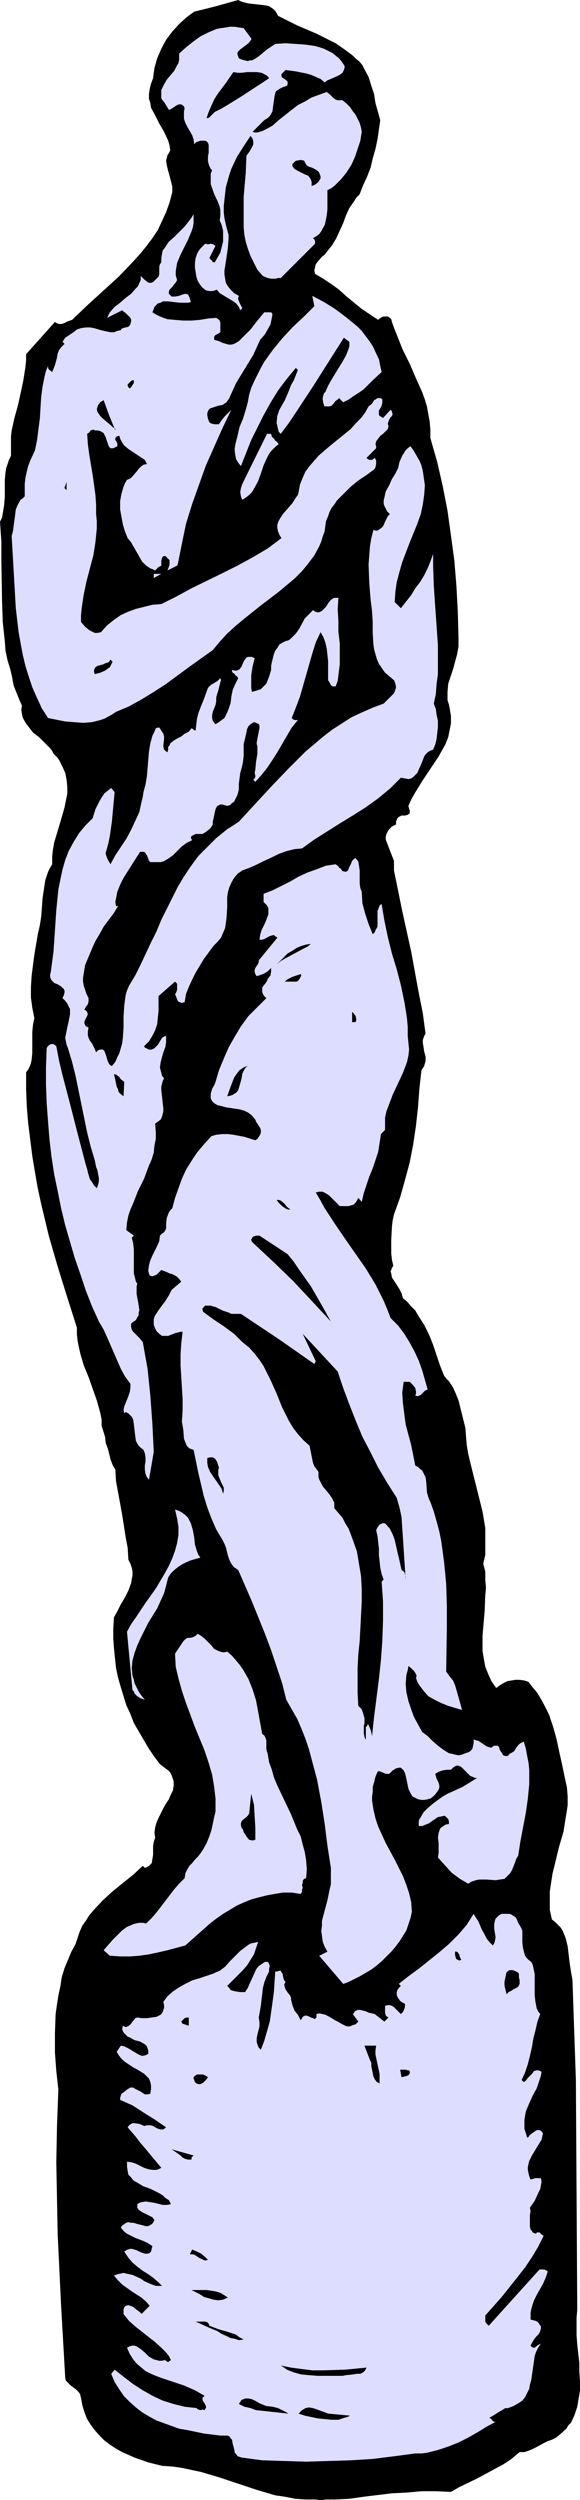 <?xml version="1.0" encoding="UTF-8" standalone="no"?>
<svg
   version="1.0"
   width="36.13mm"
   height="155.711mm"
   id="svg40"
   sodipodi:docname="Figure 2.wmf"
   xmlns:inkscape="http://www.inkscape.org/namespaces/inkscape"
   xmlns:sodipodi="http://sodipodi.sourceforge.net/DTD/sodipodi-0.dtd"
   xmlns="http://www.w3.org/2000/svg"
   xmlns:svg="http://www.w3.org/2000/svg">
  <sodipodi:namedview
     id="namedview40"
     pagecolor="#ffffff"
     bordercolor="#000000"
     borderopacity="0.25"
     inkscape:showpageshadow="2"
     inkscape:pageopacity="0.0"
     inkscape:pagecheckerboard="0"
     inkscape:deskcolor="#d1d1d1"
     inkscape:document-units="mm" />
  <defs
     id="defs1">
    <pattern
       id="WMFhbasepattern"
       patternUnits="userSpaceOnUse"
       width="6"
       height="6"
       x="0"
       y="0" />
  </defs>
  <path
     style="fill:#000000;fill-opacity:1;fill-rule:evenodd;stroke:none"
     d="m 65.449,3.717 2.262,1.131 2.262,1.131 4.525,1.939 2.262,1.131 2.262,1.131 2.101,1.454 1.939,1.454 0.808,0.808 0.808,0.646 0.646,0.808 0.485,0.97 0.97,1.778 0.646,2.101 0.646,1.939 0.323,2.101 1.131,4.04 -0.323,2.262 -0.323,2.262 -0.485,2.262 -0.646,2.262 -0.485,2.101 -0.808,2.101 -0.97,2.101 -0.808,2.101 -0.808,0.808 -0.485,0.808 -1.131,1.616 -0.808,1.778 -0.646,1.778 -0.808,1.778 -0.808,1.778 -0.97,1.616 -0.646,0.808 -0.646,0.808 -0.485,0.646 -0.646,0.485 -0.97,1.131 -0.485,0.646 -0.162,0.646 -0.162,0.808 0.162,0.808 1.939,1.131 1.939,1.293 1.778,1.293 1.778,1.616 1.778,1.454 1.778,1.454 1.939,1.293 1.939,1.293 0.323,-0.323 0.485,-0.323 0.485,-0.162 h 0.485 0.485 l 0.485,0.323 0.323,0.323 0.162,0.646 0.646,1.778 0.646,1.616 1.293,3.232 1.616,3.232 1.454,3.393 1.454,3.232 0.646,1.778 0.485,1.616 0.323,1.778 0.323,1.778 0.162,1.939 v 1.939 l 1.616,5.656 1.293,5.656 1.131,5.817 0.808,5.817 0.808,5.979 0.485,5.979 0.323,5.979 0.162,6.14 v 1.131 0.97 l -0.323,1.778 -0.485,1.778 -0.485,1.778 -1.131,3.393 -0.162,1.939 v 0.97 0.97 l 0.323,0.97 0.162,0.808 0.323,1.939 v 1.778 l -0.323,1.616 -0.323,1.616 -0.646,1.616 -0.808,1.454 -0.808,1.454 -1.939,2.909 -0.97,1.454 -0.97,1.454 -1.778,2.909 -0.808,1.454 -0.646,1.454 0.162,0.646 0.162,0.485 v 0.323 0.323 l -0.323,0.162 -0.162,0.162 -0.646,0.162 H 94.538 l -0.646,0.323 -0.323,0.323 -0.162,0.323 -0.162,0.485 v 0.646 l -0.97,0.485 -0.646,0.646 -0.323,0.485 -0.323,0.646 -0.162,0.646 v 0.646 l 0.485,1.293 1.131,2.909 0.323,0.808 v 0.646 0.808 0.808 l 1.939,9.534 2.101,9.534 1.778,9.695 0.97,4.848 0.646,4.848 -0.323,0.485 -0.162,0.485 -0.162,0.485 v 0.646 l 0.162,0.97 0.162,1.131 0.323,1.131 v 1.131 l -0.162,0.485 -0.162,0.646 -0.323,0.485 -0.323,0.485 -0.485,4.363 -0.323,4.363 -0.485,4.363 -0.646,4.363 -0.808,4.201 -1.131,4.201 -1.131,4.04 -1.454,4.04 -0.323,1.454 -0.162,1.454 -0.162,3.07 v 3.232 l 0.162,1.454 0.323,1.454 -0.323,0.485 -0.162,0.485 -0.162,0.323 0.162,0.485 0.162,0.97 0.646,0.97 1.131,1.778 0.485,0.97 0.323,1.131 1.131,0.97 0.808,0.97 0.97,0.97 0.646,1.131 1.454,2.262 1.131,2.262 0.97,2.424 0.808,2.424 0.808,2.424 0.97,2.424 0.485,0.646 0.646,0.646 0.97,1.454 0.646,1.454 0.646,1.616 1.616,6.464 0.162,2.101 0.162,1.939 0.323,1.939 0.485,2.101 0.97,3.878 0.97,3.878 0.97,3.878 0.323,1.939 0.323,1.939 v 2.101 2.101 2.101 l -0.485,2.101 0.485,1.778 v 1.939 l 0.162,1.939 -0.162,1.778 -0.162,3.878 -0.323,3.717 -0.162,1.939 v 1.778 1.778 l 0.323,1.939 0.323,1.778 0.646,1.616 0.808,1.778 1.131,1.616 0.808,-0.646 0.808,-0.485 0.97,-0.485 0.97,-0.162 0.97,-0.162 h 0.97 l 1.131,0.162 0.97,0.323 0.97,1.293 0.97,1.131 0.808,1.293 0.808,1.454 0.646,1.293 0.646,1.293 0.97,2.909 0.808,2.909 0.646,3.07 0.646,2.909 0.646,3.07 0.485,2.262 0.162,2.101 v 2.101 l -0.323,2.101 -0.323,1.939 -0.323,2.101 -1.131,3.878 -0.97,4.04 -0.485,1.939 -0.323,2.101 -0.323,2.101 v 2.101 2.262 l 0.485,2.262 0.808,0.646 0.646,0.646 0.646,0.646 0.485,0.808 0.323,0.808 0.323,0.808 0.485,1.939 0.485,4.04 0.323,2.101 0.323,1.778 0.808,23.592 0.323,54.133 -0.162,1.778 v 2.101 2.101 l 0.162,2.101 0.485,4.363 v 2.101 l 0.162,2.262 v 2.101 l -0.323,1.939 -0.323,1.939 -0.646,1.939 -0.808,1.778 -0.646,0.646 -0.485,0.808 -1.616,1.454 -0.808,0.646 -0.97,0.485 -0.97,0.323 -0.97,0.485 -1.778,0.97 -0.97,0.485 -0.808,0.323 -0.97,0.323 h -1.131 l -1.939,1.616 -1.939,1.293 -2.101,1.131 -2.101,1.131 -2.101,1.131 -4.04,1.939 -1.939,1.131 -3.555,-0.162 h -3.394 l -3.555,0.323 -3.394,0.162 -6.626,0.808 -3.394,0.485 -3.394,0.162 H 78.377 77.893 76.761 l -1.293,0.162 -1.131,-0.162 h -2.424 l -2.424,-0.162 -2.424,-0.485 -2.262,-0.323 -4.363,-1.293 -4.363,-1.454 -4.363,-1.454 -4.363,-1.293 -2.262,-0.485 -2.262,-0.485 -2.262,-0.323 -2.424,-0.162 -3.232,-0.808 -3.232,-1.131 -1.454,-0.646 -1.454,-0.646 -1.454,-0.808 -1.454,-0.97 -1.293,-0.97 -1.131,-1.131 -1.131,-1.293 -0.97,-1.293 -0.808,-1.293 -0.646,-1.616 -0.485,-1.616 -0.323,-1.778 -0.162,-0.485 v -0.323 l -0.485,-0.646 -0.485,-0.485 -0.646,-0.485 -0.646,-0.485 -0.485,-0.485 -0.646,-0.646 -0.162,-0.646 -0.97,-16.967 -0.808,-16.805 -0.162,-8.403 -0.162,-8.564 0.162,-8.564 0.323,-8.564 -0.485,-4.363 -0.323,-4.363 v -4.525 l 0.162,-4.525 0.323,-2.262 0.323,-2.101 0.485,-2.262 0.323,-2.101 0.646,-2.101 0.808,-1.939 0.808,-1.939 0.97,-1.778 0.485,-1.454 0.485,-1.454 0.646,-1.454 0.808,-1.131 0.808,-1.293 0.97,-1.131 2.101,-2.262 2.262,-2.101 2.586,-2.101 2.424,-1.939 2.262,-2.101 0.485,0.485 0.485,-0.162 0.485,-0.323 0.323,-0.323 0.323,-0.323 0.162,-0.97 0.162,-0.97 v -2.101 l 0.162,-0.97 0.323,-0.97 -0.162,-1.131 0.162,-1.293 0.323,-1.131 0.485,-1.131 1.131,-2.262 0.646,-1.131 0.646,-0.97 0.485,-1.131 0.485,-0.97 0.162,-1.131 v -0.97 l -0.323,-0.97 -0.162,-0.485 -0.323,-0.646 -0.485,-0.485 -0.646,-0.485 -0.646,-0.485 -0.646,-0.485 -1.454,-1.939 -1.293,-1.939 -1.131,-1.939 -1.131,-1.939 -1.131,-1.939 -0.808,-2.101 -0.97,-2.101 -0.646,-2.101 -0.646,-2.101 -0.646,-2.262 -0.485,-2.262 -0.485,-4.686 -0.162,-2.262 v -2.424 l 0.162,-2.585 0.808,-1.454 0.808,-1.616 0.97,-1.616 0.808,-1.616 0.646,-1.778 0.162,-0.97 0.162,-0.808 v -0.97 l -0.162,-0.808 -0.323,-0.97 -0.485,-0.97 -0.162,-2.747 -0.485,-2.585 -0.808,-5.171 -0.97,-5.333 -0.485,-2.585 -0.162,-2.747 -0.646,-1.131 -0.485,-1.293 -0.646,-2.585 -0.485,-1.293 -0.162,-1.454 -0.808,-2.585 v -1.454 l -0.323,-1.616 -0.808,-2.909 -0.97,-2.747 -0.97,-2.747 -1.131,-2.747 -0.808,-2.747 -0.323,-1.454 -0.323,-1.616 -0.162,-1.454 v -1.616 l -2.262,-7.11 -2.262,-7.272 -2.101,-7.272 -1.778,-7.433 -0.808,-3.717 -0.646,-3.717 -0.646,-3.878 -0.485,-3.878 -0.485,-3.878 -0.323,-3.878 -0.162,-4.04 v -4.04 l 0.485,-0.646 0.323,-0.646 0.323,-0.808 0.162,-0.808 0.162,-1.616 v -1.616 -1.778 -1.616 l 0.162,-1.616 0.323,-1.616 -0.485,-2.424 -0.323,-2.424 v -2.424 l 0.162,-2.585 0.323,-2.585 0.323,-2.424 0.808,-4.848 0.485,-2.101 0.323,-2.101 0.162,-2.101 0.162,-2.262 0.323,-2.101 0.323,-2.101 0.323,-0.97 0.323,-0.97 0.485,-0.97 0.485,-0.808 v -1.778 l 0.162,-1.616 0.323,-1.778 0.485,-1.616 0.97,-3.232 0.97,-3.393 0.323,-1.616 0.323,-1.616 v -1.616 l -0.162,-1.616 -0.323,-1.616 -0.646,-1.454 -0.808,-1.616 -0.485,-0.646 -0.808,-0.808 -0.323,-0.646 -0.485,-0.646 -1.293,-1.293 L 9.211,173.549 7.757,172.418 6.626,170.963 6.141,170.317 5.656,169.509 5.333,168.863 5.171,168.055 5.01,167.085 5.171,166.116 4.525,164.661 3.878,163.045 3.232,161.43 3.07,160.622 2.909,159.652 2.424,157.551 1.778,155.451 1.293,153.188 1.131,150.926 0.646,146.402 0.485,141.715 0.323,132.182 v -4.686 L 0,122.809 l 0.485,-0.97 0.162,-0.97 0.323,-1.939 0.162,-1.939 v -4.04 l 0.162,-1.778 0.162,-0.97 0.323,-0.97 0.323,-0.97 0.485,-0.97 v -1.454 -1.616 -1.454 l 0.162,-1.454 0.646,-2.909 0.808,-2.909 0.646,-2.909 0.646,-3.07 0.485,-3.07 0.162,-1.616 v -1.454 l 6.787,-7.595 0.485,0.323 0.485,0.162 h 0.485 l 0.646,-0.162 0.97,-0.485 0.485,-0.162 0.485,-0.162 3.717,-3.555 7.272,-6.625 3.394,-3.555 1.616,-1.778 1.454,-1.778 1.454,-1.939 1.293,-1.939 0.97,-2.101 0.97,-2.101 0.808,-2.262 0.646,-2.424 v -1.293 l -0.323,-1.293 -0.323,-1.293 -0.323,-1.131 -0.323,-1.293 -0.162,-1.131 0.162,-0.646 0.162,-0.646 0.323,-0.485 0.323,-0.646 -0.162,-1.131 -0.323,-1.131 -0.97,-2.101 -1.131,-1.939 -0.97,-1.939 -0.97,-1.778 -0.162,-1.131 -0.323,-0.97 v -1.131 l 0.162,-1.131 0.323,-1.293 0.485,-1.293 0.162,-1.293 0.162,-1.131 0.323,-1.131 0.323,-1.131 0.97,-2.262 1.131,-2.101 L 40.562,7.433 42.178,5.656 43.956,4.04 45.734,2.747 50.905,1.454 56.076,0 l 0.646,0.323 0.485,0.162 1.293,0.323 1.454,0.162 1.454,0.162 1.293,0.162 0.646,0.162 0.485,0.323 0.485,0.323 0.485,0.485 0.323,0.485 z"
     id="path1" />
  <path
     style="fill:#ddddff;fill-opacity:1;fill-rule:evenodd;stroke:none"
     d="m 59.147,9.049 v 0.323 l -0.162,0.162 -0.485,0.646 -0.646,0.485 -0.646,0.485 -0.646,0.485 -0.485,0.485 -0.162,0.323 v 0.485 l 0.162,0.323 0.162,0.485 0.808,0.323 0.646,0.162 0.646,0.162 0.485,-0.162 h 0.485 l 0.646,-0.323 0.97,-0.646 1.939,-1.616 0.97,-0.646 0.97,-0.646 2.424,-0.162 2.424,0.162 2.262,0.162 2.262,0.323 1.131,0.323 0.97,0.323 0.97,0.485 0.97,0.485 0.808,0.646 0.808,0.646 0.646,0.808 0.646,0.97 v 0.485 l -0.162,0.485 -0.323,0.646 -0.646,0.485 -0.646,0.323 -1.454,0.646 -0.808,0.323 -0.646,0.485 -0.97,-0.808 -1.131,-0.485 -1.131,-0.485 -1.131,-0.323 -2.424,-0.485 -2.424,-0.323 -0.97,0.97 v 0.485 l 0.162,0.323 0.808,0.485 0.162,0.162 0.323,0.323 v 0.485 0.162 l -0.162,0.323 -0.97,0.323 -0.646,0.323 -0.485,0.323 -0.485,0.323 -0.162,0.485 -0.162,0.646 -0.162,1.131 -0.162,1.131 -0.162,1.293 -0.323,0.646 -0.323,0.485 -0.485,0.485 -0.808,0.485 -2.747,2.747 0.485,0.162 h 0.646 l 0.485,-0.162 0.646,-0.162 1.293,-0.646 1.131,-0.646 1.454,-1.293 3.07,-2.424 1.454,-1.131 1.616,-0.808 1.616,-0.97 1.778,-0.646 1.778,-0.646 0.808,0.646 0.485,0.485 0.323,0.323 0.485,0.323 0.485,0.162 h 0.485 0.646 l 0.97,0.808 0.808,0.808 0.646,0.97 0.646,0.808 0.97,1.939 0.323,1.131 0.162,0.97 -0.323,2.101 -0.646,1.939 -0.646,1.939 -0.808,1.778 -1.131,1.778 -1.293,1.616 -1.454,1.454 -0.808,0.646 -0.97,0.485 v 1.454 1.454 1.616 l -0.162,1.454 -0.323,1.616 -0.162,0.646 -0.485,0.808 -0.323,0.646 -0.485,0.646 -0.646,0.485 -0.808,0.485 0.323,0.323 0.162,0.323 v 0.646 l -8.08,8.08 h -0.646 l -0.646,0.162 H 63.833 L 63.025,65.444 61.894,64.96 60.601,63.505 59.793,61.889 58.985,60.273 58.339,58.496 57.854,56.88 57.531,55.264 57.369,53.487 v -1.778 -3.555 -1.778 l 0.162,-1.939 0.323,-3.717 0.162,-4.04 0.808,-1.131 0.646,-1.131 0.162,-0.485 V 33.288 l -0.162,-0.646 -0.485,-0.646 -1.616,2.424 -1.616,2.585 -1.293,2.747 -0.485,1.454 -0.808,2.909 -0.162,1.454 -0.162,1.454 -0.162,1.454 v 1.454 l 0.162,1.454 0.323,1.454 0.323,1.293 0.323,1.131 v 0.97 l -0.162,2.101 -0.323,2.262 -0.323,2.101 -0.162,0.97 v 0.97 l 0.162,0.97 0.162,0.97 0.485,0.808 0.646,0.808 0.808,0.808 1.131,0.646 -0.162,0.485 v 0.323 l 0.323,0.808 0.323,0.646 0.323,0.646 -0.485,0.485 L 56.238,72.231 55.591,71.423 54.945,70.939 53.329,69.969 52.521,69.484 51.713,68.999 51.067,68.191 50.097,68.515 h -0.808 l -0.808,-0.162 -0.808,-0.646 -0.646,-0.808 -0.485,-0.808 -0.323,-0.97 -0.162,-1.131 -0.162,-0.97 v -1.131 l 0.162,-1.131 0.323,-0.97 0.323,-0.646 0.485,-0.646 1.131,-1.131 0.646,0.162 0.646,-0.162 0.646,0.162 0.162,0.162 0.323,0.162 -1.454,2.909 0.323,0.323 0.323,0.323 0.162,0.323 h 0.485 l 0.646,-1.131 0.646,-1.131 0.323,-1.293 0.323,-1.293 V 55.426 54.295 L 52.198,53.002 51.713,51.871 51.875,50.901 V 50.093 49.447 L 51.713,48.639 51.228,47.346 50.582,46.053 50.097,44.761 49.612,43.306 V 42.498 41.852 40.883 l 0.323,-0.808 -0.323,-0.323 -0.323,-0.646 -0.162,-0.485 -0.162,-0.646 v -1.293 l 0.162,-0.646 V 35.227 34.742 34.096 L 48.966,33.611 48.642,33.288 48.319,33.126 H 47.834 47.188 l -0.97,0.323 -0.485,0.485 -0.162,-1.131 -0.323,-0.97 -1.131,-1.939 -0.485,-0.97 -0.323,-0.97 v -0.646 -0.646 -0.485 l 0.162,-0.646 -0.162,-0.485 -0.162,-0.162 -0.485,-0.323 h -0.485 l -0.485,0.162 -0.97,0.646 -0.485,0.323 -0.485,0.162 -0.485,-0.808 -0.485,-0.808 -0.646,-0.808 -0.162,-0.323 v -0.485 -0.808 -0.646 l 0.323,-0.646 0.323,-0.646 0.646,-1.131 1.778,-2.101 0.646,-1.293 0.323,-0.485 0.162,-0.808 v -0.646 -0.808 l 1.616,-1.454 1.616,-1.293 1.778,-1.293 1.939,-0.97 1.939,-0.808 0.97,-0.162 1.131,-0.162 0.97,-0.162 h 1.131 l 0.97,0.162 1.131,0.162 z"
     id="path2" />
  <path
     style="fill:#000000;fill-opacity:1;fill-rule:evenodd;stroke:none"
     d="m 63.348,18.421 -1.454,0.97 -3.232,2.101 -1.454,0.97 -3.394,2.101 -1.616,0.97 -1.616,0.808 -0.323,0.323 -0.485,0.485 -0.485,0.485 -0.323,0.162 h -0.323 l 0.485,-1.454 0.646,-1.454 0.646,-1.454 0.808,-1.293 1.939,-2.585 1.778,-2.585 0.97,0.162 h 0.97 l 1.293,-0.162 h 1.131 1.131 l 1.131,0.162 0.97,0.485 0.485,0.323 z"
     id="path3" />
  <path
     style="fill:#000000;fill-opacity:1;fill-rule:evenodd;stroke:none"
     d="m 75.307,41.044 0.162,0.485 v 0.485 l -0.323,0.485 -0.162,0.323 -0.808,0.646 -0.808,0.323 V 43.306 42.822 L 73.206,42.337 73.045,42.014 72.56,41.367 71.752,41.044 70.136,40.236 69.328,39.751 68.843,39.105 v -0.485 l 0.323,-0.323 0.323,-0.323 0.323,-0.162 0.97,-0.162 0.808,0.162 0.162,0.323 0.162,0.323 0.323,0.485 0.485,0.323 0.646,0.162 0.97,0.485 0.646,0.485 z"
     id="path4" />
  <path
     style="fill:#ddddff;fill-opacity:1;fill-rule:evenodd;stroke:none"
     d="m 41.694,65.929 -0.162,0.323 -0.323,0.485 -0.323,0.323 -0.323,0.485 -0.323,0.323 -0.323,0.323 -0.162,0.485 v 0.485 l 0.323,0.323 0.323,0.323 h 0.485 0.323 l 0.97,-0.162 0.808,-0.323 0.646,-0.162 0.646,0.162 0.162,0.323 0.162,0.323 0.162,0.485 0.162,0.646 -0.646,0.162 h -0.646 -1.293 l -1.454,-0.162 -1.293,-0.162 h -1.293 l -0.485,0.323 -0.646,0.162 -0.323,0.323 -0.485,0.485 -0.162,0.485 -0.323,0.808 0.808,0.485 0.97,0.485 0.808,0.323 0.97,0.323 1.778,0.162 1.939,0.162 h 1.939 l 1.939,-0.162 1.939,-0.323 1.939,-0.162 0.485,0.323 0.323,0.323 0.162,0.485 v 0.323 0.485 1.454 l -0.485,0.323 -0.646,0.323 -0.162,0.162 -0.162,0.323 v 0.323 0.323 l 1.131,0.323 0.646,0.323 0.485,0.162 1.131,0.323 h 0.646 l 0.646,-0.162 1.131,-0.646 0.97,-0.97 1.778,-1.778 1.616,-2.101 1.616,-1.939 h 0.646 0.485 0.485 l 0.162,0.162 0.162,0.323 -0.162,0.808 -0.162,0.808 -0.162,0.808 -0.485,0.808 -0.808,1.454 -1.131,1.293 -0.808,1.778 -0.808,1.778 -4.04,6.625 -0.808,1.778 -0.808,1.778 -0.323,0.485 -0.323,0.485 -0.97,0.646 -0.97,0.162 -0.485,0.162 -0.485,0.162 -0.97,0.323 -0.323,0.323 -0.162,0.323 -0.162,0.485 v 0.485 l 0.162,0.808 0.323,0.808 0.162,0.162 0.323,0.162 0.646,0.162 h 0.485 0.646 l 0.323,-0.485 0.323,-0.485 0.646,-0.808 0.808,-0.808 0.808,-0.808 -2.101,4.363 -1.939,4.363 -1.939,4.363 -1.616,4.525 -1.616,4.525 -1.454,4.686 -0.97,4.686 -0.97,4.848 -0.162,0.323 -0.323,0.162 -0.646,0.323 -0.646,0.323 -0.646,0.323 0.485,-1.293 v -0.485 -0.646 l -0.323,-0.323 -0.323,-0.323 -0.323,-0.323 h -0.323 l -0.323,0.162 -0.162,0.323 -0.162,0.646 v 1.131 l -0.323,0.162 -0.323,0.162 -0.808,0.808 -0.646,-0.323 -0.485,-0.162 -0.97,-0.646 -0.97,-0.97 -0.646,-1.131 -1.293,-2.262 -0.646,-1.131 -0.808,-0.97 -0.646,-1.616 -0.485,-1.616 -0.323,-1.778 -0.323,-1.778 v -1.939 l 0.323,-1.778 0.485,-1.616 0.323,-0.808 0.485,-0.808 0.808,-0.323 0.485,-0.485 0.97,-1.131 0.485,-0.646 0.485,-0.485 0.646,-0.485 0.808,-0.162 -0.485,-0.97 -0.97,-0.646 -1.939,-1.293 -0.97,-0.646 -0.97,-0.808 -0.646,-0.97 -0.323,-0.646 -0.162,-0.646 H 27.796 l -0.323,0.162 -0.162,0.162 -0.162,0.162 v 0.485 l 0.323,0.485 0.162,0.323 v 0.323 0.323 l -0.646,0.323 -0.323,0.162 h -0.323 -0.323 l -0.323,-0.323 -0.162,-0.323 -0.323,-0.97 -0.323,-0.97 -0.485,-0.97 -0.485,-0.323 -0.323,-0.162 -0.646,-0.162 h -0.646 l -0.162,-0.162 h -0.323 l -0.485,0.162 -0.323,0.485 -0.485,0.323 0.162,2.424 0.323,2.424 0.808,4.848 0.323,2.262 0.323,2.424 0.162,2.262 v 2.262 l 0.162,1.616 v 1.778 l -0.162,1.616 -0.162,1.616 -0.485,3.07 -0.808,3.07 -0.808,3.07 -0.646,3.07 -0.485,3.232 -0.162,1.616 v 1.616 l 0.97,1.131 0.97,0.808 0.646,0.323 0.646,0.323 h 0.646 l 0.808,-0.162 1.454,-1.616 1.616,-1.293 1.616,-1.131 1.778,-0.808 1.778,-0.646 1.939,-0.485 1.939,-0.485 2.101,-0.162 3.555,-1.778 3.555,-1.939 7.272,-3.555 3.555,-1.778 3.555,-1.939 3.555,-2.101 3.232,-2.424 -0.485,-0.808 -0.323,-0.808 -0.162,-0.808 v -0.646 l 0.162,-0.646 0.323,-0.646 0.808,-1.293 1.131,-1.293 1.131,-1.293 0.808,-1.293 0.485,-0.646 0.162,-0.646 0.323,-1.778 0.646,-1.616 0.646,-1.454 0.97,-1.293 0.97,-1.131 1.131,-1.293 2.424,-2.101 2.586,-2.101 2.586,-2.101 1.131,-1.293 1.293,-1.293 0.97,-1.293 0.808,-1.454 0.808,-0.646 0.485,-0.808 0.323,-0.162 0.485,-0.323 h 0.323 0.485 l 0.323,0.323 v 0.162 0.646 l -0.162,0.646 -0.323,0.646 -0.323,0.485 v 0.646 0.323 l 0.162,0.323 0.323,0.162 0.485,0.323 1.778,-1.939 0.323,0.323 v 0.162 l 0.162,0.485 -0.162,0.485 -0.323,0.323 -0.323,0.485 -0.162,0.485 -0.162,0.485 0.162,0.646 -0.162,0.646 -0.646,0.646 -0.485,0.485 -0.646,0.485 -0.485,0.646 -0.485,0.646 -0.162,0.646 0.162,0.485 v 0.485 l -2.262,2.262 0.323,0.323 0.323,0.162 h 0.323 0.323 l 0.646,-0.485 0.162,0.323 0.162,0.323 v 0.808 l -0.162,0.808 -0.323,0.485 -1.778,1.293 -1.939,1.293 -1.778,1.454 -1.616,1.616 -1.616,1.616 -0.646,0.97 -0.646,0.808 -0.485,0.97 -0.323,0.97 -0.485,1.131 -0.162,1.131 -0.162,1.293 -0.485,1.293 -0.323,1.131 -0.485,1.131 -1.131,2.101 -1.454,1.939 -1.454,1.778 -1.778,1.778 -1.939,1.616 -1.939,1.616 -4.04,3.07 -4.04,3.232 -1.939,1.616 -1.939,1.778 -1.778,1.939 -1.616,1.939 -5.656,4.04 -5.494,4.04 -2.747,1.778 -2.909,1.778 -2.909,1.616 -3.07,1.293 -0.97,0.646 -1.778,0.97 -0.97,0.323 -1.939,0.485 -2.101,0.162 -2.101,-0.162 -2.101,-0.162 -4.04,-0.808 -1.454,-2.262 -1.131,-2.424 -1.131,-2.585 -0.808,-2.424 -0.808,-2.585 -0.646,-2.747 -0.485,-2.585 -0.485,-2.747 -0.646,-5.494 -0.323,-5.656 -0.323,-5.656 -0.323,-5.656 0.323,-1.293 0.162,-1.293 0.162,-1.131 0.162,-1.293 0.162,-1.293 0.485,-1.131 0.646,-1.131 0.485,-0.323 0.485,-0.485 v -1.616 -1.293 l 0.162,-1.454 0.323,-1.454 0.323,-1.293 0.485,-1.293 1.131,-2.424 0.485,-2.424 0.323,-2.585 0.323,-2.424 0.162,-2.585 0.162,-2.585 0.323,-2.424 0.485,-2.424 0.323,-1.293 0.485,-1.131 v 0.323 0.162 l 0.162,0.323 0.808,0.646 0.323,-0.808 0.323,-0.808 0.485,-1.778 0.162,-0.97 0.323,-0.808 0.485,-0.646 0.808,-0.808 -0.485,-0.485 0.646,-0.97 0.97,-0.646 0.97,-0.646 0.808,-0.646 0.97,-0.323 1.131,-0.162 h 0.97 l 0.97,0.162 1.616,0.485 1.454,0.323 0.808,0.162 h 0.808 l 0.808,-0.323 0.808,-0.162 0.162,-0.323 0.323,-0.162 0.646,-0.162 0.646,-0.162 0.323,-0.323 0.162,-0.323 0.162,-0.646 v -0.323 l -0.162,-0.485 -0.323,-0.323 -0.808,-0.808 -0.485,-0.323 -0.323,-0.323 -3.555,1.778 0.323,-0.646 0.323,-0.646 1.131,-1.293 1.293,-0.97 1.293,-1.131 1.293,-0.97 1.131,-1.293 0.485,-0.485 0.323,-0.808 0.323,-0.646 v -0.97 l 0.808,0.808 0.808,0.646 0.323,0.162 h 0.485 l 0.485,-0.162 0.485,-0.485 0.485,-0.485 0.323,-0.323 0.162,-0.646 v -1.778 l 0.162,-0.485 0.323,-0.485 V 60.758 l 0.162,-0.97 0.162,-0.808 0.485,-0.646 0.97,-1.454 1.293,-1.131 2.424,-2.424 1.131,-1.454 0.485,-0.646 0.485,-0.808 v 0.97 1.131 l -0.162,0.97 -0.323,0.97 -0.808,1.939 -1.778,3.555 -0.808,1.939 -0.162,0.97 -0.162,0.97 v 0.97 z"
     id="path5" />
  <path
     style="fill:#ddddff;fill-opacity:1;fill-rule:evenodd;stroke:none"
     d="m 89.851,87.582 -2.101,1.939 -2.101,2.101 -1.131,0.808 -1.293,0.808 -1.131,0.808 -1.293,0.646 -0.97,-0.97 -0.323,0.323 -0.485,0.323 -0.646,0.808 -0.323,0.323 -0.485,0.162 h -0.485 -0.646 l -0.162,-0.323 -0.162,-0.485 -0.162,-0.97 0.162,-0.808 0.162,-0.485 0.323,-0.323 0.646,-1.454 0.808,-1.454 1.778,-2.909 0.808,-1.293 0.808,-1.454 0.646,-1.616 0.162,-0.646 v -0.97 l -1.293,-0.97 -7.272,11.473 -3.717,5.656 -1.939,2.909 -1.939,2.585 -0.485,-0.485 -0.162,-0.646 -0.162,-0.808 -0.162,-0.646 0.162,-1.616 0.485,-1.454 0.646,-1.131 0.646,-1.131 0.97,-2.262 0.485,-1.293 0.646,-1.131 0.97,-2.424 -0.485,-0.485 -2.262,2.747 -1.939,2.585 -1.778,2.909 -1.616,2.909 -1.454,2.909 -1.454,2.909 -2.424,6.14 -0.646,-0.808 -0.485,-0.808 -0.162,-0.808 -0.162,-0.97 V 105.519 l 0.162,-0.97 0.485,-1.939 0.485,-2.101 0.808,-1.939 0.646,-2.101 0.485,-1.778 0.323,-1.778 0.485,-1.616 0.646,-1.454 0.808,-1.616 0.808,-1.616 0.808,-1.454 2.101,-2.909 2.262,-2.747 2.424,-2.585 2.586,-2.424 2.424,-2.424 -0.485,-2.424 2.747,1.454 2.586,1.616 2.586,1.939 2.586,2.101 1.131,1.131 0.97,1.293 0.97,1.293 0.808,1.293 0.646,1.454 0.646,1.293 0.323,1.616 z"
     id="path6" />
  <path
     style="fill:#000000;fill-opacity:1;fill-rule:evenodd;stroke:none"
     d="m 31.513,89.521 v 0.323 0.323 l -0.323,0.485 -0.323,0.485 -0.323,0.323 -0.323,-0.323 -0.162,-0.323 v -0.323 l 0.323,-0.323 0.485,-0.485 0.323,-0.162 z"
     id="path7" />
  <path
     style="fill:#000000;fill-opacity:1;fill-rule:evenodd;stroke:none"
     d="m 27.149,101.318 v -0.323 l -0.162,-0.162 -0.485,-0.323 -0.323,-0.323 -0.97,-0.808 -1.131,-0.97 -0.485,-0.485 -0.323,-0.485 -0.323,-0.485 -0.162,-0.646 0.162,-0.485 0.162,-0.485 0.485,-0.646 0.808,-0.485 1.293,3.555 z"
     id="path8" />
  <path
     style="fill:#ddddff;fill-opacity:1;fill-rule:evenodd;stroke:none"
     d="m 63.833,102.126 0.162,0.646 0.646,0.646 0.162,0.323 0.323,0.162 0.485,0.646 -0.808,0.646 -0.808,0.808 -0.646,0.808 -0.485,0.97 -0.808,1.778 -0.646,1.939 -0.646,1.778 -0.97,1.778 -0.485,0.808 -0.646,0.646 -0.808,0.646 -0.808,0.485 -0.162,-0.323 -0.162,-0.485 -0.162,-0.97 0.162,-0.97 0.323,-0.97 v 0 l 5.818,-11.796 z"
     id="path9" />
  <path
     style="fill:#ddddff;fill-opacity:1;fill-rule:evenodd;stroke:none"
     d="m 96.639,105.034 0.808,1.131 0.646,1.131 0.646,1.131 0.485,1.131 0.323,1.293 0.162,1.131 0.162,1.131 0.162,1.131 -0.162,2.262 -0.323,2.262 -0.485,2.262 -0.808,2.262 -1.778,4.363 -1.778,4.686 -0.646,2.262 -0.646,2.424 -0.323,2.262 -0.162,2.424 1.454,1.454 2.424,-3.07 0.97,-1.616 1.131,-1.454 0.97,-1.616 0.808,-1.616 0.646,-1.616 0.646,-1.778 v -1.939 2.424 2.262 l 0.162,4.686 0.323,4.848 0.323,4.525 0.323,4.686 v 4.525 2.262 l -0.323,2.424 -0.162,2.262 -0.485,2.262 0.485,1.293 0.162,1.293 0.323,1.454 v 1.454 l -0.162,1.454 -0.162,1.454 -0.323,1.293 -0.485,1.131 -0.808,0.323 -0.485,0.323 -0.485,0.485 -0.323,0.485 -0.485,1.293 -0.646,1.454 -0.485,1.131 -0.485,0.485 -0.485,0.485 -0.485,0.323 -0.646,0.162 -0.808,-0.162 -0.97,-0.162 -1.293,1.293 -1.293,1.293 -2.747,2.262 -2.909,2.101 -3.07,1.939 -2.909,1.778 -3.07,1.939 -3.07,1.939 -2.909,2.101 -1.778,0.162 -1.939,0.485 -1.778,0.646 -1.616,0.808 -1.778,0.808 -1.616,0.808 -1.778,0.808 -1.778,0.646 -1.131,0.808 -0.808,0.97 -0.646,1.131 -0.485,1.131 -0.323,1.131 -0.162,1.131 v 2.424 l -0.162,2.585 -0.162,1.131 -0.162,1.131 -0.485,1.131 -0.485,1.131 -0.808,0.97 -0.97,0.97 -2.262,3.07 -0.97,1.616 -0.97,1.616 -0.808,1.616 -0.808,1.778 -0.646,1.616 -0.323,1.939 -0.646,0.162 -0.485,-0.162 -0.323,-0.162 -0.162,-0.162 -0.323,-0.808 -0.323,-0.808 0.162,-0.162 0.162,-0.323 0.162,-0.485 v -0.808 -0.646 l -0.485,-0.485 -3.878,3.393 v 1.616 1.778 l -0.162,1.616 -0.162,1.616 -0.485,1.454 -0.646,1.293 -0.808,1.293 -1.131,1.131 0.162,0.323 0.323,0.162 0.323,0.162 0.323,0.162 h 0.646 l 0.646,-0.323 0.323,-0.323 0.485,-0.485 0.485,-0.808 0.485,-0.808 0.485,-0.323 0.485,-0.162 v 0.646 0.808 l -0.162,1.131 -0.485,1.293 -0.323,1.131 -0.323,1.293 -0.162,1.131 0.162,0.646 0.162,0.646 0.162,0.646 0.485,0.646 -0.323,0.646 -0.162,0.646 -0.162,0.646 v 0.808 l 0.162,1.454 0.162,1.454 0.162,1.454 v 0.646 l -0.162,0.646 -0.162,0.646 -0.323,0.646 -0.646,0.485 -0.646,0.485 0.162,1.939 v 1.616 l -0.323,1.616 -0.162,1.616 -0.485,1.616 -0.646,1.454 -1.131,3.07 -1.454,2.909 -1.131,2.909 -0.646,1.454 -0.485,1.454 -0.323,1.616 -0.162,1.778 1.778,1.293 -0.485,0.485 0.323,1.293 0.162,1.454 v 2.747 1.454 1.454 l 0.323,1.293 0.162,0.646 0.323,0.485 -0.162,0.646 v 0.485 1.293 l 0.485,2.585 0.162,1.293 -0.162,0.485 v 0.646 l -0.323,0.485 -0.323,0.646 -0.485,0.323 -0.646,0.485 v 0.808 l 0.162,0.646 0.323,0.485 0.485,0.485 0.97,0.97 0.808,0.97 1.131,6.302 0.646,6.302 0.485,6.625 0.323,6.625 -1.131,6.625 -0.162,-0.323 -0.323,-0.323 -0.323,-0.808 -0.162,-0.97 v -0.97 l 0.162,-0.97 v -0.97 l -0.162,-0.97 -0.323,-0.808 -0.646,-0.485 -0.485,-0.485 -0.323,-0.485 -0.323,-0.646 -0.162,-1.131 -0.162,-1.454 -0.162,-1.293 -0.162,-1.131 -0.323,-0.646 -0.323,-0.323 -0.485,-0.485 -0.646,-0.323 -0.323,0.323 -0.162,-0.808 0.162,-0.808 0.323,-0.808 0.323,-0.808 0.323,-0.808 0.323,-0.97 0.162,-0.97 v -0.97 l -1.293,-1.778 -0.97,-1.778 -1.616,-3.717 -1.616,-3.717 -0.808,-1.778 -1.131,-1.939 -1.616,-3.555 -1.454,-3.717 -1.293,-3.878 -1.293,-3.717 -1.131,-3.878 -1.131,-3.878 -0.97,-4.04 -0.808,-4.04 -0.808,-3.878 -0.646,-4.201 -0.485,-4.201 -0.323,-4.04 -0.323,-4.363 -0.162,-4.201 v -4.363 l 0.162,-4.363 0.162,-0.323 0.323,-0.323 0.485,-0.323 h 0.646 l 0.646,0.485 0.646,3.393 0.808,3.393 1.778,6.787 1.778,6.948 1.778,6.787 0.162,0.646 0.323,0.97 0.162,0.808 0.485,1.616 0.485,0.646 0.485,0.808 0.646,0.646 0.323,-0.808 0.162,-0.808 v -0.808 l -0.162,-0.808 -0.162,-0.97 -0.323,-0.808 -0.162,-0.808 -0.162,-0.808 -0.97,-3.232 -0.808,-3.232 -2.747,-13.412 -0.808,-3.232 -0.97,-3.232 -0.323,-0.808 -0.162,-0.808 -0.162,-0.808 0.162,-0.808 0.323,-1.616 0.323,-1.454 0.323,-1.616 v -1.293 l -0.323,-0.646 -0.323,-0.646 -0.485,-0.646 -0.646,-0.646 0.323,-0.646 0.162,-0.646 v -0.485 l -0.162,-0.323 -0.323,-0.323 -0.323,-0.323 -0.808,-0.485 -0.808,-0.323 -0.646,-0.646 -0.162,-0.323 -0.162,-0.485 v -0.485 l 0.162,-0.646 0.323,-2.424 0.323,-2.424 0.323,-4.848 0.323,-4.848 0.485,-4.848 0.485,-2.424 0.485,-2.262 0.646,-2.262 0.808,-2.101 1.131,-2.101 1.293,-2.101 1.454,-1.778 1.778,-1.778 0.646,-2.101 0.97,-1.939 0.485,-0.808 0.646,-0.97 0.808,-0.646 0.808,-0.646 0.808,0.97 -0.646,6.948 -0.485,3.393 -0.323,1.616 -0.485,1.778 -0.162,0.485 v 0.323 l 0.323,0.97 0.323,0.646 0.485,0.808 1.131,-2.101 1.293,-1.939 1.293,-1.939 1.131,-2.101 0.97,-2.101 0.97,-2.101 0.485,-2.262 0.323,-1.293 0.162,-1.131 0.485,-1.778 0.323,-1.939 0.323,-3.878 0.162,-1.939 0.323,-1.939 0.485,-1.778 0.485,-0.97 0.323,-0.808 0.485,-0.162 h 0.323 l 0.162,0.162 0.162,0.323 0.323,0.485 0.323,0.485 0.162,0.646 v 0.646 l -0.162,1.293 v 0.485 l 0.162,0.646 0.323,0.323 0.485,0.323 0.162,-0.646 v -0.646 l 0.323,-0.323 0.162,-0.485 0.808,-0.646 0.808,-0.485 0.97,-0.485 0.808,-0.646 0.97,-0.485 0.646,-0.808 0.323,0.162 0.162,0.162 0.162,0.162 h 0.323 l 0.162,-1.454 0.162,-1.293 0.323,-1.293 0.485,-1.293 0.97,-2.424 0.808,-2.262 0.323,-0.323 0.323,-0.323 0.808,-0.485 0.808,-0.485 0.323,-0.323 0.323,-0.323 0.162,0.485 -0.162,0.485 -0.323,1.293 -0.162,0.646 -0.162,0.485 -0.323,1.131 v 0.97 l -0.162,0.808 -0.646,1.616 -0.162,0.808 v 0.646 l 0.162,0.646 0.323,0.485 0.323,0.323 0.808,-0.485 0.646,-0.485 0.646,-0.485 0.323,-0.646 0.323,-0.646 0.323,-0.808 0.485,-1.454 0.162,-1.454 0.323,-1.616 0.646,-1.454 0.323,-0.646 0.323,-0.646 -0.323,-0.485 -0.323,-0.162 -0.162,-0.323 -0.485,-0.323 -0.162,-0.323 v -0.323 l 0.646,0.162 h 0.485 l 0.323,-0.162 0.323,-0.162 0.485,-0.646 0.323,-0.808 0.323,-0.646 0.485,-0.646 0.323,-0.162 h 0.485 0.485 l 0.646,0.323 -0.485,1.939 -0.323,2.101 v 1.939 0.97 l 0.162,0.97 1.131,-0.323 0.97,-0.323 0.646,-0.646 0.646,-0.646 0.323,-0.808 0.323,-0.808 0.485,-1.616 v -0.97 l 0.162,-0.808 0.485,-1.939 0.323,-0.808 0.485,-0.646 0.485,-0.808 0.808,-0.485 0.646,-0.323 0.646,-0.162 0.485,-0.323 0.485,-0.485 0.808,-0.808 0.808,-1.131 1.293,-2.424 0.97,-0.97 0.97,-0.97 0.485,0.323 0.485,0.162 h 0.485 l 0.323,-0.162 0.323,-0.162 0.323,-0.323 0.646,-0.646 0.485,-0.808 0.646,-0.808 0.485,-0.323 0.323,-0.162 h 0.485 0.485 l -0.162,2.747 0.162,2.585 v 2.585 l 0.323,2.747 v 2.585 2.424 l -0.323,2.585 -0.162,1.293 -0.485,1.293 h -0.323 -0.323 l -0.323,-0.162 -0.162,-0.162 -0.323,-0.646 -0.323,-0.485 v -3.07 -1.454 l -0.162,-1.454 -0.162,-1.454 -0.323,-1.454 -0.485,-1.293 -0.646,-1.131 -1.131,2.424 -0.808,2.585 -2.909,10.18 -0.97,2.585 -0.97,2.424 0.323,0.323 0.323,0.162 h 0.323 0.485 l -1.454,1.778 -1.131,1.939 -2.262,3.878 -1.131,1.778 -1.293,1.939 -1.293,1.616 -1.454,1.616 -0.485,-0.485 0.323,-0.323 0.162,-0.323 v -0.323 l -0.162,-0.646 0.162,-0.808 0.162,-1.778 0.323,-1.939 v -1.778 l -0.162,-0.485 v -0.323 l 0.162,-0.97 0.162,-0.808 0.162,-0.808 0.162,-0.808 v -0.323 -0.323 l -0.162,-0.323 -0.323,-0.162 -0.323,-0.162 -0.485,-0.162 -0.808,0.485 -0.485,0.485 -0.323,0.646 -0.162,0.808 -0.323,1.454 -0.162,0.646 -0.162,0.646 v 2.747 l -0.162,1.454 -0.162,0.808 -0.162,0.646 -0.323,1.131 -0.162,1.293 -0.162,1.293 v 1.293 l -0.323,1.293 -0.485,0.97 -0.323,0.646 -0.485,0.323 -0.485,0.485 -0.646,0.162 -0.646,-0.162 -0.485,-0.162 h -0.485 l -0.323,0.162 -0.323,0.162 -0.162,0.162 -0.323,0.646 -0.162,0.646 -0.162,0.808 -0.162,0.808 -0.162,0.646 v 0.646 l -0.162,0.323 -0.323,0.485 -0.323,0.323 -0.808,0.646 -0.808,0.485 h -1.616 l -0.323,0.162 -0.323,0.162 -0.323,0.162 -0.162,0.485 0.323,0.485 -1.293,0.646 -1.131,0.808 -1.131,1.131 -0.97,0.97 -1.131,0.808 -1.131,0.646 -0.646,0.162 h -0.808 -0.808 -0.808 l -0.323,-0.323 -0.162,-0.485 -0.323,-0.808 -0.323,-0.485 -0.323,-0.323 h -0.323 -0.646 l -3.878,6.14 -0.808,1.616 -0.646,1.616 -0.323,1.616 -0.162,0.808 0.162,0.97 H 27.796 l -0.97,1.616 -2.424,3.232 -0.97,1.778 -0.97,1.616 -0.808,1.778 -0.808,1.939 -0.808,1.939 -0.323,1.939 -0.162,0.97 v 0.97 l 0.162,0.97 0.323,0.97 0.323,0.97 0.485,0.97 v 0.808 l -0.162,0.646 -0.485,0.646 -0.323,0.646 0.323,0.162 0.323,0.323 v 0.162 l 0.162,0.323 -0.162,0.485 -0.323,0.646 -0.323,0.646 v 0.485 l 0.162,0.323 0.162,0.323 0.323,0.162 0.323,0.162 -0.162,0.97 v 0.808 l 0.162,0.646 0.323,0.646 0.485,0.646 0.323,0.646 0.323,0.646 0.323,0.808 0.485,-0.485 0.485,-0.162 h 0.323 0.323 l 0.162,0.162 0.162,0.162 0.323,0.808 0.485,1.616 0.323,0.646 0.323,0.323 0.323,0.162 0.808,-0.97 0.485,-1.131 0.485,-0.97 0.323,-1.131 0.323,-1.131 0.162,-1.293 0.162,-2.424 v -2.585 l 0.162,-2.585 0.323,-2.424 0.323,-1.131 0.485,-1.131 1.454,-2.424 1.293,-2.585 2.424,-5.171 1.293,-2.585 1.131,-2.747 2.586,-5.171 1.293,-2.585 1.454,-2.424 1.616,-2.424 1.778,-2.424 2.101,-2.101 2.101,-2.101 2.586,-2.101 1.293,-0.808 1.454,-0.97 3.878,-4.201 3.878,-4.201 3.878,-4.04 4.04,-4.04 2.101,-1.778 2.101,-1.778 2.101,-1.616 2.262,-1.454 2.262,-1.454 2.424,-1.131 2.586,-1.131 2.586,-0.97 1.131,-1.131 0.646,-0.646 0.646,-0.646 0.323,-0.808 0.162,-0.646 -0.162,-0.808 -0.162,-0.485 -0.162,-0.323 -1.131,-0.97 -0.97,-0.808 -0.808,-1.131 -0.646,-0.97 -0.485,-1.131 -0.323,-1.131 -0.323,-1.131 -0.162,-1.293 -0.162,-2.585 v -2.585 l -0.162,-2.585 -0.323,-2.585 -0.162,-1.939 -0.162,-2.101 -0.162,-4.363 0.162,-2.101 0.162,-2.101 0.323,-1.939 0.485,-1.939 0.485,0.162 h 0.485 l 0.485,-0.323 0.646,-0.485 0.323,-0.485 0.323,-0.808 0.323,-0.646 0.323,-0.646 0.485,-0.485 -0.646,-0.646 -0.323,-0.646 -0.323,-0.646 -0.162,-0.485 v -0.808 l 0.162,-0.646 0.323,-1.454 0.808,-1.454 0.646,-1.454 0.808,-1.293 0.646,-1.293 0.323,-1.454 0.646,-1.454 0.808,-1.293 0.485,-0.485 z"
     id="path10" />
  <path
     style="fill:#000000;fill-opacity:1;fill-rule:evenodd;stroke:none"
     d="m 15.675,115.376 -0.323,-0.323 -0.162,-0.162 v -0.162 l 0.162,-0.323 0.162,-0.485 0.162,-0.485 z"
     id="path11" />
  <path
     style="fill:#ddddff;fill-opacity:1;fill-rule:evenodd;stroke:none"
     d="m 36.199,136.06 v -0.97 h 1.778 z"
     id="path12" />
  <path
     style="fill:#000000;fill-opacity:1;fill-rule:evenodd;stroke:none"
     d="m 26.503,155.774 -0.323,0.646 -0.323,0.646 -0.485,0.323 -0.646,0.485 -1.131,0.485 -1.293,0.323 -0.162,-0.485 v -0.485 l 0.162,-0.323 0.162,-0.323 0.485,-0.323 0.646,-0.162 0.646,-0.162 0.646,-0.323 0.646,-0.162 0.485,-0.646 z"
     id="path13" />
  <path
     style="fill:#ddddff;fill-opacity:1;fill-rule:evenodd;stroke:none"
     d="m 85.165,209.907 0.162,2.747 0.646,2.424 0.808,2.424 0.97,2.424 0.485,-0.485 0.162,-0.485 0.485,-0.808 v -0.97 -0.97 -0.97 -0.808 l 0.323,-0.808 0.162,-0.485 0.485,-0.323 0.646,3.878 0.808,3.878 0.97,3.878 1.131,3.717 0.97,3.717 0.808,3.878 0.323,1.939 0.323,2.101 0.162,1.939 v 2.101 l 0.162,1.616 0.162,1.616 -0.162,1.454 -0.323,1.454 -0.97,2.585 -2.424,5.171 -0.97,2.585 -0.485,1.293 -0.323,1.454 v 1.454 1.454 l -0.97,0.97 -0.323,2.101 -0.323,2.101 -1.293,3.878 -0.808,1.939 -0.646,1.939 -0.646,1.939 -0.485,2.101 -0.808,-0.97 -0.323,0.646 -0.323,0.485 -0.485,0.485 -0.646,0.162 -0.485,0.162 h -0.808 -1.293 l -0.646,-0.646 -0.646,-0.646 -1.293,-1.293 -0.808,-0.485 -0.646,-0.323 h -0.808 l -0.808,0.162 1.131,1.939 0.97,1.778 2.424,3.717 2.424,3.555 4.848,6.948 2.262,3.717 0.97,1.939 0.97,1.939 0.808,1.939 0.808,2.101 1.778,1.778 1.454,1.939 1.293,2.101 1.131,2.101 0.97,2.101 0.808,2.262 0.646,2.262 0.646,2.262 -0.323,0.162 -0.323,0.162 -0.323,0.323 -0.323,0.323 -0.323,0.323 -0.323,0.162 -0.485,0.162 -0.485,-0.162 0.162,-0.485 v -0.485 l -0.162,-0.808 -0.646,-0.808 -0.646,-0.646 v 0 h -1.454 v 0 l -0.162,1.293 -0.162,1.293 0.162,2.424 0.323,2.585 0.323,2.424 1.293,4.848 0.485,2.424 0.485,2.424 0.646,0.323 0.485,0.485 0.485,0.323 0.323,0.646 0.485,0.97 0.162,1.131 0.162,2.424 0.323,1.131 0.162,0.485 0.323,0.646 0.808,2.262 0.646,2.262 0.646,2.424 0.485,2.424 0.323,2.424 0.323,2.424 0.485,5.009 0.162,5.171 v 5.171 l -0.162,10.342 0.808,1.131 0.808,0.97 0.485,1.131 0.323,1.131 0.646,2.262 0.323,1.131 0.323,1.293 -1.616,-0.485 -1.616,-0.485 -1.616,-0.646 -1.616,-0.808 -1.454,-0.808 -1.131,-1.293 -0.485,-0.646 -0.485,-0.646 -0.485,-0.808 -0.323,-0.97 0.162,-0.485 -0.162,-0.323 -0.162,-0.323 -0.323,-0.485 -0.323,-0.323 -0.323,-0.323 -0.646,-0.485 -0.162,0.97 -0.323,1.131 -0.162,2.101 0.162,1.939 0.485,2.101 0.646,1.939 0.646,1.778 0.97,1.778 0.97,1.778 1.293,0.97 1.131,1.131 1.293,1.131 1.293,0.97 1.293,0.808 0.808,0.162 0.646,0.162 0.808,0.162 0.808,-0.162 0.808,-0.323 0.97,-0.323 0.323,-0.323 0.323,-0.323 0.162,-0.646 0.162,-0.808 v -0.808 l 0.485,0.162 0.646,0.162 0.97,0.646 0.97,0.646 0.485,0.162 0.646,0.162 0.323,-0.323 0.323,-0.162 h 0.808 l 0.323,0.323 0.162,0.646 0.323,0.485 0.323,0.485 0.162,0.323 0.485,0.162 h 0.162 0.323 l 0.323,-0.162 0.162,-0.323 0.646,-0.323 0.485,-0.323 0.485,-0.808 0.646,-0.808 0.485,-0.323 0.646,-0.323 0.485,1.616 0.323,1.778 0.323,1.616 0.162,1.616 v 3.393 l -0.323,3.393 -0.485,3.393 -0.646,3.393 -0.646,3.393 -0.485,3.232 -0.485,0.808 -0.323,0.97 -0.646,1.616 -0.485,0.808 -0.646,0.646 -0.646,0.646 -1.131,0.162 -0.97,0.162 -2.101,-0.162 h -0.808 -0.97 l -0.808,0.162 -0.97,0.323 -0.808,0.485 -1.939,-1.131 -1.939,-1.454 -1.616,-1.778 -1.616,-1.778 0.162,-1.131 v -1.131 -1.131 l -0.162,-1.293 0.162,-1.131 0.162,-0.485 0.162,-0.485 0.323,-0.323 0.485,-0.323 0.485,-0.323 0.808,-0.162 v -0.323 -0.323 l -0.162,-0.485 -0.323,-0.323 -0.485,-0.485 -0.808,0.162 -0.808,0.162 -1.454,0.97 -0.646,0.485 -0.808,0.323 -0.808,0.323 h -0.808 v -0.646 -0.485 l 0.162,-0.485 0.323,-0.485 0.646,-1.131 0.97,-0.97 1.131,-0.97 1.293,-0.97 1.131,-0.808 1.131,-0.646 1.778,-0.808 1.778,-0.808 3.394,-2.101 h -0.485 l -0.323,-0.162 -0.808,-0.323 -1.454,-1.454 -0.646,-0.646 -0.323,-0.162 -0.485,-0.162 h -0.323 l -0.323,0.162 -0.485,0.323 -0.485,0.485 h -0.97 l -0.97,0.162 -0.97,0.323 -0.808,0.485 0.323,1.131 0.485,0.97 0.162,0.646 v 0.485 l -0.162,0.485 -0.323,0.485 -0.485,0.646 -0.485,0.485 -0.646,0.485 -0.646,0.162 -0.808,0.162 h -0.646 l -0.808,-0.162 -0.646,-0.323 -0.646,-0.323 -0.323,-0.485 -0.323,-0.646 -0.323,-0.646 -0.323,-1.616 -0.323,-1.454 -0.162,-0.646 -0.323,-0.646 -0.323,-0.323 -0.323,-0.323 h -0.485 l -0.646,0.162 -0.808,0.485 -0.323,0.323 -0.485,0.485 h -0.323 -0.485 l -1.131,-0.485 -0.485,-0.162 -0.323,0.162 -0.485,1.131 -0.323,1.293 -0.323,1.131 v 1.131 l -0.162,1.131 v 0.97 l 0.323,2.101 0.485,2.101 0.646,1.939 0.97,2.101 0.808,1.778 2.101,3.878 1.939,3.878 0.808,2.101 0.646,1.939 0.485,2.101 0.162,2.262 -0.323,1.454 -0.485,1.454 -0.485,1.454 -0.808,1.293 -0.808,1.293 -0.97,1.293 -0.97,1.131 -1.131,1.131 -1.131,1.131 -1.131,0.97 -1.293,0.97 -2.747,1.616 -1.293,0.646 -1.293,0.646 -1.293,0.485 -5.656,-6.625 1.939,-0.97 -0.646,-1.131 -0.485,-1.293 -0.162,-1.293 -0.162,-1.131 0.162,-1.293 v -1.131 l 0.646,-2.424 0.646,-2.424 0.485,-2.424 0.323,-1.293 v -1.293 -1.293 -1.293 l -0.808,-5.171 -0.646,-5.171 -0.808,-5.171 -0.97,-5.171 -1.293,-4.848 -0.646,-2.424 -0.808,-2.424 -0.97,-2.424 -0.97,-2.262 -1.293,-2.262 -1.293,-2.262 -0.97,-3.878 -1.293,-3.878 -1.293,-3.878 -1.454,-3.878 -3.07,-7.595 -3.232,-7.433 -0.485,-0.323 -0.485,-0.323 -0.646,-0.808 -0.485,-0.97 -0.323,-0.97 -0.485,-1.939 -0.323,-0.808 -0.485,-0.97 -1.454,-2.424 -1.131,-2.585 -0.97,-2.585 -0.808,-2.585 -1.293,-5.494 -1.131,-5.494 -0.485,-0.162 -0.485,-0.162 -0.323,-0.323 -0.323,-0.323 -0.323,-0.808 -0.323,-0.808 -0.162,-2.101 -0.162,-0.97 -0.162,-0.97 0.162,-2.747 v -2.585 l -0.323,-5.333 -0.162,-2.585 v -2.585 l 0.162,-2.585 0.323,-2.747 h -0.485 l -0.646,0.162 -0.646,0.162 -0.808,0.323 -0.808,0.323 H 38.946 38.138 l -0.646,-0.485 -0.646,-0.646 -0.323,-0.646 -0.323,-0.808 v -0.485 -0.808 l 0.162,-0.646 0.808,-1.293 0.808,-1.131 0.485,-0.646 0.485,-0.646 0.808,-1.293 0.323,-0.646 0.323,-0.646 2.262,-1.939 -0.485,-0.646 -0.485,-0.485 -0.485,-0.323 -0.646,-0.323 -0.646,-0.162 -0.646,-0.323 -1.293,-0.485 -0.485,0.485 -0.646,0.646 -0.485,0.162 -0.323,0.162 h -0.323 l -0.485,-0.162 -0.162,-0.485 -0.162,-0.646 0.162,-1.293 0.323,-1.131 0.485,-1.131 1.131,-2.262 0.485,-1.131 0.162,-1.293 0.485,-0.485 0.485,-0.323 0.323,-0.485 0.162,-0.485 v -1.131 l 0.162,-1.293 0.485,-1.293 0.323,-0.485 0.485,-0.485 0.646,-2.424 0.808,-2.262 0.808,-2.262 0.97,-2.101 1.293,-2.101 1.293,-1.939 1.616,-1.939 1.778,-1.939 1.131,-0.323 1.454,-0.162 h 1.293 l 1.293,0.162 2.586,0.485 2.586,0.808 0.485,-0.323 0.323,-0.485 0.323,-0.485 0.162,-0.485 v -0.646 l -0.162,-0.485 -0.323,-0.485 -0.323,-0.485 -0.323,-0.485 -0.162,-0.485 -0.808,-0.97 -0.808,-0.646 -0.97,-0.485 -1.131,-0.323 -1.131,-0.162 -2.101,-0.323 -1.131,-0.323 -0.808,-0.162 -0.808,-0.485 -0.485,-0.485 -0.162,-0.323 -0.162,-0.323 v -0.485 -0.646 l 0.162,-0.485 0.162,-0.646 0.485,-0.808 0.323,-0.808 0.808,-2.747 1.131,-2.747 1.131,-2.585 1.454,-2.585 1.454,-2.424 1.778,-2.424 2.101,-2.101 2.101,-2.101 -0.485,-0.485 -0.323,-0.485 -0.162,-0.485 v -0.485 -0.485 l 0.162,-0.323 0.646,-0.808 0.323,-0.485 0.162,-0.485 0.646,-0.808 0.162,-0.97 v -0.323 -0.485 l -0.808,0.808 -0.808,0.485 -0.808,0.323 -0.97,0.323 -0.323,-0.485 -0.162,-0.485 v -0.485 l 0.162,-0.485 0.646,-0.97 0.162,-0.485 v -0.323 l 4.363,-5.332 -0.162,-0.162 -0.323,-0.162 -0.323,-0.323 -0.646,0.162 -0.485,0.162 -1.131,0.646 -0.646,0.162 h -0.485 l 0.162,-1.131 0.323,-1.131 0.646,-1.293 0.485,-1.131 0.485,-1.293 v -0.97 -0.485 l -0.323,-0.646 -0.323,-0.323 -0.485,-0.485 v -1.939 l 2.101,-0.808 4.202,-2.101 1.939,-1.131 2.101,-0.97 2.262,-0.808 2.101,-0.808 2.262,-0.323 0.646,0.485 0.162,0.323 0.323,0.162 0.485,0.646 0.808,0.162 0.485,-0.323 0.162,-0.485 0.485,-0.97 0.323,-0.808 0.485,-0.485 0.323,-0.162 0.646,0.808 0.162,0.97 0.162,1.131 v 0.97 1.131 0.97 l 0.162,1.131 z"
     id="path14" />
  <path
     style="fill:#000000;fill-opacity:1;fill-rule:evenodd;stroke:none"
     d="m 73.206,222.188 -0.808,0.646 -0.97,0.485 -2.101,1.131 -2.101,1.131 -1.131,0.646 -0.97,0.808 1.778,-1.778 0.808,-0.808 1.131,-0.646 0.97,-0.646 1.131,-0.485 1.131,-0.323 z"
     id="path15" />
  <path
     style="fill:#000000;fill-opacity:1;fill-rule:evenodd;stroke:none"
     d="m 70.782,229.298 0.162,0.323 -0.162,0.323 -0.162,0.323 -0.323,0.485 -0.162,0.162 -0.323,0.162 h -2.747 l 0.323,-0.323 0.485,-0.323 0.97,-0.485 0.97,-0.323 z"
     id="path16" />
  <path
     style="fill:#000000;fill-opacity:1;fill-rule:evenodd;stroke:none"
     d="m 83.71,240.609 h -0.808 v -2.424 l 0.323,0.323 0.485,0.646 0.162,0.646 v 0.323 z"
     id="path17" />
  <path
     style="fill:#000000;fill-opacity:1;fill-rule:evenodd;stroke:none"
     d="m 58.339,250.951 -0.485,0.323 -0.323,0.485 -0.485,0.97 -0.162,1.131 -0.323,1.131 -0.323,1.131 -0.162,0.485 -0.323,0.485 -0.485,0.323 -0.485,0.323 -0.485,0.162 -0.808,0.162 0.808,-2.262 0.808,-2.101 0.646,-0.97 0.646,-0.808 0.97,-0.646 0.323,-0.162 z"
     id="path18" />
  <path
     style="fill:#000000;fill-opacity:1;fill-rule:evenodd;stroke:none"
     d="m 29.25,254.668 -0.162,3.393 -0.646,-0.485 -0.485,-0.485 -0.162,-0.646 -0.323,-0.646 -0.162,-0.808 -0.162,-0.808 -0.162,-0.646 -0.162,-0.646 h 0.323 l 0.323,0.162 0.646,0.485 0.162,0.323 0.323,0.323 z"
     id="path19" />
  <path
     style="fill:#000000;fill-opacity:1;fill-rule:evenodd;stroke:none"
     d="M 68.358,284.724 H 67.873 l -0.485,-0.162 -0.97,-0.646 -0.808,-0.808 -0.485,-0.646 h 0.485 l 0.485,0.162 0.808,0.646 0.646,0.808 z"
     id="path20" />
  <path
     style="fill:#000000;fill-opacity:1;fill-rule:evenodd;stroke:none"
     d="m 67.712,295.227 1.454,1.778 1.293,1.939 2.747,3.878 2.424,4.201 2.262,4.04 -4.363,-4.686 -4.525,-4.848 -4.848,-4.686 -4.848,-4.525 -0.162,-0.485 0.162,-0.323 0.162,-0.323 0.323,-0.162 0.646,-0.162 h 0.646 z"
     id="path21" />
  <path
     style="fill:#000000;fill-opacity:1;fill-rule:evenodd;stroke:none"
     d="m 56.723,309.285 8.727,5.817 8.565,5.979 0.323,-0.646 -3.07,-6.464 8.242,8.888 1.293,3.878 1.454,3.878 1.454,3.717 1.616,3.878 1.939,3.717 1.778,3.555 2.101,3.555 2.262,3.555 0.646,2.262 0.485,2.262 0.162,2.424 0.162,2.424 0.323,5.009 0.162,2.424 0.162,2.424 v -0.646 l -0.162,-0.646 -0.162,-0.485 -0.646,-0.485 -0.323,-1.454 -0.323,-1.454 -0.323,-1.293 -0.323,-1.454 -0.323,-1.454 -0.485,-1.293 -0.646,-1.293 -0.97,-1.131 -0.323,-0.162 h -0.485 l -0.323,0.162 -0.323,0.162 -0.485,0.646 -0.323,0.646 0.323,1.454 0.162,1.454 0.162,1.454 v 0.808 0.646 l 0.323,3.07 0.323,1.454 0.485,1.293 -0.485,0.485 0.323,4.686 v 4.525 l -0.162,4.686 -0.323,4.525 -0.485,4.525 -1.131,8.888 -0.485,4.525 -0.162,-0.808 -0.162,-0.646 -0.646,-1.454 -0.162,0.485 -0.323,0.323 v 0.97 1.939 l -0.162,-0.162 -0.162,-0.485 -0.162,-0.808 v -1.131 -0.646 l 0.162,-0.485 v -1.293 l -0.323,-1.131 -0.162,-0.485 -0.162,-0.485 -0.485,-0.485 -0.323,-0.323 -0.162,-2.909 v -3.07 -3.07 l 0.162,-3.07 0.323,-3.07 0.162,-3.07 0.323,-6.302 v -3.07 l -0.162,-2.909 -0.485,-2.909 -0.485,-2.909 -0.97,-2.747 -0.485,-1.293 -0.485,-1.293 -0.808,-1.293 -0.646,-1.293 -0.97,-1.131 -0.97,-1.131 v -0.646 -0.646 l -0.485,-0.97 -0.646,-0.97 -0.808,-0.97 -0.808,-0.97 -0.485,-0.97 -0.323,-0.646 -0.162,-0.485 v -0.646 -0.646 l -0.485,-0.646 -0.485,-0.646 -0.323,-0.808 -0.162,-0.808 -0.162,-0.808 -0.162,-0.808 -0.323,-1.616 -1.454,-1.293 -1.293,-1.454 -1.131,-1.454 -0.97,-1.616 -0.808,-1.616 -0.808,-1.616 -1.293,-3.232 -1.454,-3.232 -0.808,-1.616 -0.808,-1.616 -0.97,-1.454 -1.131,-1.454 -1.293,-1.454 -1.616,-1.293 -0.97,-0.97 -0.97,-0.97 -2.424,-1.778 -2.424,-1.616 -2.424,-1.778 -0.162,-0.485 v -0.323 l 0.323,-0.323 0.323,-0.323 h 0.646 0.646 l 0.485,0.162 0.646,0.162 0.323,0.162 1.293,0.646 1.454,0.485 0.646,0.323 h 0.646 0.808 z"
     id="path22" />
  <path
     style="fill:#000000;fill-opacity:1;fill-rule:evenodd;stroke:none"
     d="m 51.551,345.482 -0.162,0.485 v 0.485 0.808 l 0.323,0.808 0.323,0.808 0.646,1.293 v 0.808 l -0.162,0.646 -0.323,-1.131 -0.646,-0.97 -1.454,-2.101 -0.646,-0.97 -0.485,-1.131 -0.162,-0.97 v -0.646 -0.485 l 0.646,-0.162 h 0.646 l 0.323,0.162 0.323,0.323 0.323,0.485 0.162,0.485 z"
     id="path23" />
  <path
     style="fill:#ddddff;fill-opacity:1;fill-rule:evenodd;stroke:none"
     d="m 47.188,366.65 -2.262,0.646 -1.131,0.485 -0.97,0.485 -0.97,0.646 -0.808,0.646 -0.808,0.808 -0.646,0.97 -0.485,1.939 -0.485,1.778 -0.808,1.778 -0.808,1.778 -2.101,3.393 -1.778,3.555 -0.808,1.778 -0.646,1.778 -0.485,1.778 -0.162,1.778 0.162,1.778 0.323,0.97 0.162,0.808 0.485,0.97 0.485,0.97 0.646,0.97 0.808,0.97 -0.97,-0.323 -0.808,-0.485 -0.646,-0.646 -0.162,-0.485 -0.323,-0.323 -1.293,-13.735 0.97,-1.778 1.131,-1.616 2.262,-3.393 2.424,-3.393 2.101,-3.555 0.97,-1.778 0.808,-1.778 0.646,-1.778 0.485,-1.778 0.323,-1.939 v -1.939 l -0.323,-1.939 -0.485,-2.101 0.97,0.323 0.808,0.485 0.646,0.485 0.646,0.646 0.323,0.646 0.323,0.646 0.485,1.616 0.323,1.778 0.162,1.616 0.485,1.616 0.323,0.808 z"
     id="path24" />
  <path
     style="fill:#ddddff;fill-opacity:1;fill-rule:evenodd;stroke:none"
     d="m 53.491,388.788 1.131,0.97 0.97,1.131 0.808,0.97 0.808,1.131 0.646,1.131 0.646,1.131 0.97,2.424 0.808,2.585 0.485,2.585 0.97,5.332 0.485,0.323 0.323,0.646 0.162,0.485 v 2.101 l 0.162,0.646 0.162,0.485 0.323,1.939 0.646,1.778 0.485,1.778 0.808,1.939 1.616,3.393 1.616,3.393 1.454,3.555 0.808,1.616 0.485,1.939 0.485,1.778 0.323,1.939 0.162,2.101 -0.162,2.101 -0.485,0.162 -0.323,0.485 v 0.485 l -0.162,0.485 0.162,0.646 -0.162,0.485 v 0.485 l -0.323,0.485 -2.101,-0.323 h -2.101 l -1.939,0.323 -1.778,0.323 -1.939,0.485 -1.778,0.485 -1.616,0.646 -1.778,0.808 -1.616,0.97 -1.616,0.97 -1.616,1.131 -1.454,1.131 -2.909,2.585 -2.909,2.585 -4.202,1.131 -2.101,0.485 -2.262,0.485 -2.262,0.323 -2.101,0.162 h -2.424 l -2.424,-0.162 -1.454,-1.293 2.101,-2.424 1.131,-1.131 1.131,-1.131 1.131,-0.808 0.808,-0.323 0.646,-0.323 0.646,-0.162 0.808,-0.162 h 0.808 l 0.808,0.162 1.293,-1.293 1.131,-1.293 2.101,-2.747 2.101,-2.747 1.131,-1.293 1.293,-1.293 0.162,-1.131 0.485,-0.97 0.485,-0.808 0.646,-0.646 0.646,-0.808 0.646,-0.646 0.646,-0.808 0.646,-0.97 0.808,-1.454 0.646,-1.616 0.485,-1.454 0.323,-1.454 0.323,-1.616 0.323,-1.293 v -1.616 -1.454 l -0.323,-2.747 -0.485,-2.909 -0.808,-2.747 -0.97,-2.909 -2.262,-5.494 -2.101,-5.656 -0.97,-2.909 -0.808,-2.909 -0.646,-2.747 -0.162,-3.07 0.646,-0.97 0.323,-0.485 0.323,-0.485 0.646,-0.97 0.485,-0.485 0.485,-0.323 h 0.646 l 0.646,-0.162 0.646,-0.323 0.485,-0.485 0.808,0.485 0.808,0.646 0.808,0.808 0.808,0.808 0.646,0.808 0.97,0.485 0.485,0.162 0.485,0.162 h 0.485 z"
     id="path25" />
  <path
     style="fill:#000000;fill-opacity:1;fill-rule:evenodd;stroke:none"
     d="m 60.116,433.064 -0.485,0.162 h -0.323 l -0.646,-0.162 -0.323,-0.323 -0.323,-0.485 -0.323,-0.485 -0.323,-0.485 -0.162,-0.646 -0.323,-0.323 -0.162,-0.646 v -0.485 l 0.162,-0.485 0.323,-0.323 0.808,-0.646 0.323,-0.323 0.323,-0.485 0.485,-4.686 0.646,2.585 0.162,2.747 0.162,2.747 v 2.747 z"
     id="path26" />
  <path
     style="fill:#ddddff;fill-opacity:1;fill-rule:evenodd;stroke:none"
     d="m 116.031,457.949 0.323,-0.485 0.162,-0.485 0.162,-0.97 -0.162,-0.97 -0.162,-1.131 v -0.97 l 0.162,-0.808 0.162,-0.485 0.323,-0.323 0.485,-0.485 0.646,-0.323 h 0.646 0.485 0.646 l 0.485,0.162 0.485,0.323 0.485,0.323 0.323,0.485 0.162,0.485 0.323,0.646 0.323,0.485 0.323,0.646 0.162,0.485 v 1.454 1.293 l 0.162,1.293 0.323,1.293 0.162,0.485 0.323,0.485 0.485,0.485 0.646,0.485 0.323,0.646 0.162,0.646 0.323,1.616 v 1.616 1.616 1.778 l 0.162,1.454 0.162,0.808 0.162,0.808 0.323,0.646 0.485,0.646 -0.646,1.778 -0.485,2.101 -0.485,1.939 -0.162,0.97 -0.162,0.97 -0.485,2.101 -0.485,1.939 -0.646,1.939 -0.808,1.778 0.485,0.485 0.485,-0.323 0.485,-0.646 0.97,-0.97 0.485,-0.646 0.485,-0.162 h 0.646 l 0.323,0.162 0.323,0.162 -0.162,0.97 -0.323,0.97 -0.646,1.939 -0.97,1.778 -0.808,1.778 -0.808,1.939 -0.162,0.97 -0.162,0.97 v 0.97 1.131 l 0.323,0.97 0.323,1.131 0.323,-0.162 0.323,-0.485 1.131,-0.808 0.485,-0.323 h 0.485 0.162 l 0.323,0.162 0.323,0.323 0.162,0.323 -0.323,1.454 -0.808,1.293 -1.454,2.424 -0.646,1.293 -0.162,0.646 -0.162,0.808 v 0.646 l 0.162,0.808 0.162,0.646 0.323,0.808 1.131,-0.323 h 0.646 0.646 l 0.162,0.808 -0.162,0.97 -0.162,0.808 -0.485,0.97 -0.808,1.778 -1.131,1.616 0.162,0.808 -0.162,0.97 v 1.778 0.808 l 0.162,0.808 0.323,0.323 0.162,0.323 0.323,0.162 0.485,0.162 0.162,-0.323 h 0.323 0.162 0.162 l 0.485,0.485 0.485,0.323 -1.293,2.585 -1.454,2.424 -1.616,2.424 -1.778,2.262 -3.717,4.686 -3.878,4.363 v 0.808 0.646 l 0.323,0.485 0.485,0.485 11.959,-13.25 v 0 h 1.131 l 0.323,0.162 0.323,0.162 0.162,0.162 -0.485,1.454 -0.646,1.454 -1.454,2.585 -0.646,1.293 -0.485,1.454 -0.162,0.646 -0.162,0.808 v 0.808 0.808 l 0.646,0.162 0.646,0.162 0.485,0.323 0.323,0.485 0.323,0.485 v 0.485 l -0.162,0.646 -0.323,0.646 -0.646,0.646 -0.485,0.646 -0.485,0.808 -0.323,0.646 0.323,0.323 0.323,0.162 h 0.323 l 0.162,-0.162 0.646,-0.485 0.646,-0.323 -0.646,0.97 -0.485,0.97 -0.323,0.97 -0.162,1.131 -0.323,2.262 -0.323,2.262 -0.323,1.131 -0.162,0.97 -0.485,0.97 -0.485,0.97 -0.646,0.808 -0.97,0.646 -1.131,0.646 -1.293,0.485 h -0.646 l -0.485,0.323 -1.131,0.646 -0.97,0.646 -1.131,0.646 0.485,0.323 0.162,0.323 0.485,0.323 h 0.162 0.162 l -2.101,1.131 -2.101,1.293 -2.262,1.293 -2.262,1.131 -2.424,0.97 -2.424,0.808 -2.586,0.646 -1.293,0.162 h -1.454 l -4.848,0.646 -5.171,0.646 -5.171,0.323 -5.333,0.162 -5.171,0.162 -5.171,-0.162 -5.171,-0.162 -4.848,-0.646 -0.485,-0.162 -0.485,-0.162 -0.323,-0.485 -0.323,-0.323 -0.162,-0.97 -0.323,-1.131 -0.162,-0.97 -0.323,-0.323 -0.162,-0.323 -0.485,-0.323 h -0.485 -0.485 -0.808 l -3.878,-0.485 -3.878,-0.808 -1.939,-0.323 -1.778,-0.646 -1.778,-0.646 -1.778,-0.646 -1.778,-0.97 -1.616,-0.97 -1.454,-1.131 -1.454,-1.293 -1.293,-1.293 -1.131,-1.616 -1.131,-1.778 -0.808,-1.939 0.808,-0.97 2.262,1.778 2.101,1.616 2.262,1.454 2.262,1.293 2.424,1.131 2.586,0.808 2.586,0.646 2.909,0.323 v 0.162 l 0.323,0.162 0.485,0.162 0.485,-0.162 0.485,0.162 0.162,-0.323 0.162,-0.162 v -0.485 l -0.162,-0.323 -0.162,-0.323 -0.323,-0.485 -0.162,-0.323 v -0.485 l 0.323,-0.323 0.162,-0.162 -1.131,-0.646 -1.131,-0.646 -2.586,-1.131 -5.333,-1.778 -1.293,-0.485 -1.131,-0.485 -1.293,-0.646 -0.97,-0.808 -1.131,-0.97 -0.808,-0.97 -0.808,-1.293 -0.646,-1.454 0.646,-0.323 0.485,-0.162 h 0.646 l 0.485,0.162 0.485,0.323 0.485,0.323 0.97,0.808 0.97,0.97 1.131,0.646 0.646,0.162 0.646,0.162 h 0.646 l 0.646,-0.162 0.323,0.162 0.162,0.162 0.323,0.162 0.162,-0.162 0.485,-0.323 -0.485,-0.97 -0.646,-0.808 -1.293,-1.293 -1.454,-1.293 -1.454,-1.131 -3.07,-2.424 -1.454,-1.293 -1.293,-1.616 v -1.131 l 0.162,-0.485 0.162,-0.162 0.162,-0.162 0.646,-0.162 0.485,0.162 0.485,0.162 0.485,0.323 0.323,0.323 0.485,0.323 0.97,0.808 v -0.162 l 1.778,-1.778 -0.808,-0.97 -1.131,-0.97 -2.262,-1.454 -2.262,-1.616 -0.97,-0.97 -0.97,-1.131 0.808,-0.323 0.808,-0.162 0.646,-0.162 0.646,0.162 1.454,0.323 1.454,0.646 0.646,0.323 0.646,0.485 1.454,0.646 1.293,0.485 h 0.808 0.646 l -0.97,-0.97 -1.131,-0.97 -1.131,-0.808 -1.293,-0.808 -1.293,-0.97 -1.131,-0.97 -0.97,-1.131 -0.97,-1.454 0.485,-0.323 0.323,-0.162 0.646,-0.162 h 0.323 l 1.131,0.323 0.97,0.485 0.97,0.323 h 0.485 0.323 l 0.323,-0.162 0.323,-0.323 0.162,-0.646 0.162,-0.646 -0.97,-0.646 -0.97,-0.485 -2.101,-0.808 -0.97,-0.485 -0.97,-0.485 -0.808,-0.646 -0.646,-0.808 0.323,-0.485 0.485,-0.323 0.485,-0.323 0.485,-0.162 0.485,0.162 h 0.646 l 1.131,0.323 1.293,0.323 0.485,0.162 h 0.485 l 0.485,-0.162 0.485,-0.323 0.323,-0.323 0.323,-0.646 -0.485,-0.646 -0.646,-0.323 -1.293,-0.646 -0.646,-0.323 -0.646,-0.485 -0.323,-0.485 v -0.485 -0.323 l 0.485,-0.323 0.485,-0.162 0.97,-0.162 1.131,0.162 0.97,0.162 1.939,0.485 h 0.97 l 0.97,-0.162 -0.485,-0.97 -0.808,-0.485 -0.646,-0.646 -0.808,-0.485 -1.939,-0.97 -0.808,-0.323 -0.97,-0.323 -1.616,-0.97 -0.808,-0.485 -0.485,-0.646 -0.646,-0.646 -0.162,-0.808 -0.162,-1.131 v -1.131 l 1.131,0.162 0.97,0.323 0.97,0.485 0.97,0.485 0.97,0.323 0.97,0.162 h 0.485 0.485 l 0.485,-0.162 0.646,-0.323 -4.04,-4.848 -0.97,-1.131 -0.97,-1.293 -1.939,-2.262 0.323,-0.485 0.485,-0.323 0.323,-0.162 h 0.485 l 1.131,0.162 1.131,0.485 0.646,-0.162 h 0.808 l 0.646,0.162 0.485,0.323 0.646,0.323 0.646,0.162 h 0.646 l 0.646,-0.485 -2.586,-1.778 -2.586,-1.616 -2.747,-1.778 -1.454,-0.646 -1.454,-0.646 v -0.485 l 0.162,-0.485 0.162,-0.485 0.485,-0.323 0.808,-0.646 0.808,-0.485 h 0.646 l 0.485,0.323 0.646,0.323 0.646,0.323 0.485,0.323 0.485,0.323 h 0.646 l 0.646,-0.162 0.162,-1.131 v -0.808 l -0.162,-0.808 -0.323,-0.808 -0.485,-0.485 -0.646,-0.646 -1.293,-0.808 -1.454,-0.808 -1.454,-0.97 -0.646,-0.485 -0.646,-0.646 -0.485,-0.646 -0.485,-0.808 0.97,-1.454 0.808,0.162 0.97,0.485 0.808,0.485 0.808,0.485 0.808,0.485 0.808,0.323 0.808,-0.162 0.323,-0.162 0.323,-0.162 v -0.808 l -0.162,-0.485 -0.162,-0.485 -0.485,-0.485 -1.131,-0.646 -1.293,-0.323 -1.131,-0.646 -0.485,-0.162 -0.485,-0.485 -0.323,-0.323 -0.323,-0.485 -0.162,-0.485 0.162,-0.808 0.323,0.162 0.323,0.162 0.485,-0.162 0.485,-0.323 0.323,-0.323 0.323,-0.485 0.323,-0.323 0.323,-0.485 0.485,-0.162 1.131,0.162 h 1.131 l 1.131,-0.162 1.131,-0.162 0.97,-0.485 0.162,-0.162 0.323,-0.485 0.162,-0.485 0.162,-0.485 v -0.646 l -0.162,-0.808 0.97,-1.293 1.293,-1.131 1.454,-0.97 1.454,-0.808 1.616,-0.808 1.616,-0.485 3.394,-1.131 0.646,-0.323 0.808,-0.323 1.293,-0.97 1.131,-1.293 1.131,-1.131 1.293,-1.293 1.293,-0.97 0.646,-0.485 0.646,-0.323 0.808,-0.162 0.808,-0.162 -0.485,1.454 -0.485,1.454 -0.808,1.293 -0.808,1.293 -1.131,1.293 -1.131,1.131 -2.424,2.424 0.485,0.485 0.323,0.485 0.485,0.162 0.646,0.162 1.131,0.162 h 1.131 l 0.646,-0.97 0.485,-1.131 0.97,-2.101 0.485,-1.131 0.646,-0.808 0.485,-0.323 0.485,-0.323 0.485,-0.323 h 0.646 l 0.162,0.162 0.162,0.323 0.162,0.485 -0.162,0.646 v 0.646 l -0.646,1.293 -0.485,1.293 -0.323,1.293 -0.162,1.454 -0.162,1.293 -0.162,1.454 -0.485,2.747 0.162,1.131 v 0.97 l -0.485,1.939 -0.162,0.808 v 0.97 l 0.323,0.97 0.162,0.323 0.485,0.485 0.808,-2.101 0.646,-2.262 0.646,-2.262 0.323,-2.262 0.323,-2.262 0.323,-2.424 0.323,-4.848 h 0.485 l 0.323,-0.162 h 0.485 l 0.162,0.323 0.323,0.485 v 0.323 l 0.162,0.646 0.162,0.485 0.323,0.323 -0.323,0.646 0.162,0.646 0.162,0.485 0.646,0.97 0.323,0.323 0.323,0.646 v 0.485 l 0.162,0.646 0.162,0.646 0.485,1.293 0.808,0.97 0.646,1.293 0.323,-0.485 0.162,-0.323 0.323,-0.162 0.323,-0.162 0.646,0.162 0.646,0.323 0.485,0.162 0.323,0.162 h 0.162 l 0.162,-0.162 0.162,-0.162 v -0.323 -0.485 l 0.646,-0.162 0.808,0.162 0.646,0.162 0.646,0.323 1.131,0.646 0.485,0.323 0.646,0.323 1.131,0.646 0.646,0.323 0.485,0.162 h 0.646 l 0.646,-0.323 0.646,-0.162 0.646,-0.646 -1.293,-1.778 0.323,-0.323 0.162,-0.323 0.646,-0.323 h 0.646 l 0.646,0.162 0.646,0.162 0.646,0.323 0.808,0.162 0.646,0.162 2.262,1.778 0.97,-0.97 -0.323,-0.162 -0.323,-0.323 -0.162,-0.646 v -1.616 l 0.646,-0.162 h 0.485 l 0.485,0.162 0.485,0.323 0.808,0.808 0.808,0.808 0.485,-0.485 0.323,-0.646 0.162,-0.646 v -0.646 l -0.646,-0.323 -0.485,-0.323 -0.323,-0.485 -0.323,-0.485 -0.162,-0.485 v -0.646 l 0.162,-0.485 0.323,-0.485 0.485,-0.485 -0.485,-0.485 2.262,-1.778 2.424,-1.778 4.848,-3.878 2.262,-1.939 2.262,-2.262 0.97,-1.131 0.97,-1.131 0.808,-1.293 0.808,-1.293 0.485,0.808 0.646,0.97 0.808,1.939 0.646,1.131 0.485,0.97 0.646,0.808 z"
     id="path27" />
  <path
     style="fill:#000000;fill-opacity:1;fill-rule:evenodd;stroke:none"
     d="m 108.597,461.343 -0.485,0.162 -0.323,-0.162 -0.323,-0.162 -0.162,-0.323 -0.162,-0.646 v -0.808 h 0.323 l 0.323,0.162 0.162,0.323 0.162,0.162 0.162,0.646 z"
     id="path28" />
  <path
     style="fill:#000000;fill-opacity:1;fill-rule:evenodd;stroke:none"
     d="m 122.172,465.544 0.162,0.485 v 0.323 0.485 0.162 l -0.323,0.646 -0.485,0.323 -0.646,0.323 -0.485,0.323 -0.646,0.323 -0.485,0.485 -0.162,-0.646 -0.162,-0.646 -0.162,-0.808 v -0.808 l 0.162,-0.808 0.162,-0.808 0.162,-0.646 0.646,-0.485 h 0.808 l 0.808,0.323 0.323,0.162 0.323,0.323 v 0.485 z"
     id="path29" />
  <path
     style="fill:#000000;fill-opacity:1;fill-rule:evenodd;stroke:none"
     d="m 44.441,476.855 -0.97,-0.323 -0.485,-0.162 -0.323,-0.485 0.162,-0.162 0.162,-0.162 0.485,-0.485 0.485,-0.162 h 0.162 0.323 z"
     id="path30" />
  <path
     style="fill:#000000;fill-opacity:1;fill-rule:evenodd;stroke:none"
     d="m 88.558,481.542 -0.162,1.131 v 0.97 l 0.485,2.262 0.485,2.262 v 1.131 1.131 l -0.646,-0.323 -0.485,-0.646 -0.323,-0.646 -0.162,-0.808 -0.323,-1.616 v -0.808 l -0.323,-0.646 -1.293,-3.393 z"
     id="path31" />
  <path
     style="fill:#000000;fill-opacity:1;fill-rule:evenodd;stroke:none"
     d="m 96.477,487.682 v 0.323 l -0.162,0.323 -0.162,0.162 -0.323,0.162 -0.646,0.162 -0.646,0.162 -0.323,-1.778 h 0.646 0.646 l 0.485,0.162 h 0.323 z"
     id="path32" />
  <path
     style="fill:#000000;fill-opacity:1;fill-rule:evenodd;stroke:none"
     d="m 48.966,488.975 -0.485,0.646 -0.646,0.646 -0.323,0.162 -0.323,0.162 H 46.703 l -0.485,-0.162 -0.323,-0.323 -0.162,-0.485 -0.162,-0.323 v -0.323 l 0.162,-0.162 0.162,-0.162 0.485,-0.323 h 0.808 0.646 l 0.646,0.323 z"
     id="path33" />
  <path
     style="fill:#000000;fill-opacity:1;fill-rule:evenodd;stroke:none"
     d="m 45.572,507.396 -0.323,0.323 -0.162,0.162 v 0.162 0.323 h -0.808 l -0.646,-0.162 -0.646,-0.323 -0.485,-0.485 -1.131,-0.808 -0.485,-0.323 -0.485,-0.323 z"
     id="path34" />
  <path
     style="fill:#000000;fill-opacity:1;fill-rule:evenodd;stroke:none"
     d="m 48.966,531.958 -0.646,0.162 -0.485,-0.162 -0.97,-0.485 -0.97,-0.646 -0.485,-0.162 h -0.646 v -0.162 l 0.485,-0.97 1.131,0.485 0.97,0.485 0.97,0.808 z"
     id="path35" />
  <path
     style="fill:#000000;fill-opacity:1;fill-rule:evenodd;stroke:none"
     d="m 53.652,540.845 -1.131,0.485 -1.131,0.162 -1.131,-0.162 -1.131,-0.323 -1.131,-0.323 -0.97,-0.646 -0.97,-0.485 -0.97,-0.485 h 2.424 1.131 l 1.131,0.162 0.97,0.162 1.131,0.323 0.808,0.485 z"
     id="path36" />
  <path
     style="fill:#000000;fill-opacity:1;fill-rule:evenodd;stroke:none"
     d="m 49.289,547.471 2.101,0.808 1.131,0.323 1.131,0.323 1.939,0.646 0.808,0.646 0.97,0.485 -1.131,0.162 -0.97,-0.323 -0.97,-0.162 -0.97,-0.485 -1.131,-0.485 -0.97,-0.646 -1.939,-0.808 -3.232,-1.454 h 0.808 0.97 0.485 l 0.485,0.162 0.323,0.323 z"
     id="path37" />
  <path
     style="fill:#000000;fill-opacity:1;fill-rule:evenodd;stroke:none"
     d="m 86.296,557.328 -0.323,0.646 -0.485,0.485 -0.646,0.323 h -0.808 l -0.97,0.162 -1.616,0.162 -0.808,0.162 h -5.818 l -2.101,-0.162 -1.778,-0.162 -1.778,-0.485 -1.616,-0.646 -0.646,-0.485 -0.808,-0.485 2.424,0.485 2.424,0.323 2.586,0.323 h 2.586 l 5.171,-0.162 z"
     id="path38" />
  <path
     style="fill:#000000;fill-opacity:1;fill-rule:evenodd;stroke:none"
     d="m 67.873,568.154 -3.07,-0.323 -2.909,-0.323 -1.616,-0.162 -1.293,-0.485 -1.454,-0.323 -1.293,-0.646 0.323,-0.485 0.323,-0.485 0.485,-0.162 0.323,-0.162 h 0.808 l 0.808,0.162 0.97,0.485 0.808,0.485 0.808,0.323 0.808,0.323 1.454,0.162 1.293,0.323 1.293,0.646 0.646,0.323 z"
     id="path39" />
  <path
     style="fill:#000000;fill-opacity:1;fill-rule:evenodd;stroke:none"
     d="m 82.417,568.639 -0.646,0.323 -0.646,0.162 -1.454,0.485 h -1.616 l -1.616,-0.162 -1.616,-0.162 -3.07,-0.646 -1.454,-0.485 0.323,-0.323 0.485,-0.485 0.323,-0.162 0.485,-0.323 0.808,-0.162 0.97,0.162 0.97,0.323 0.808,0.323 0.97,0.323 0.808,0.323 z"
     id="path40" />
</svg>
